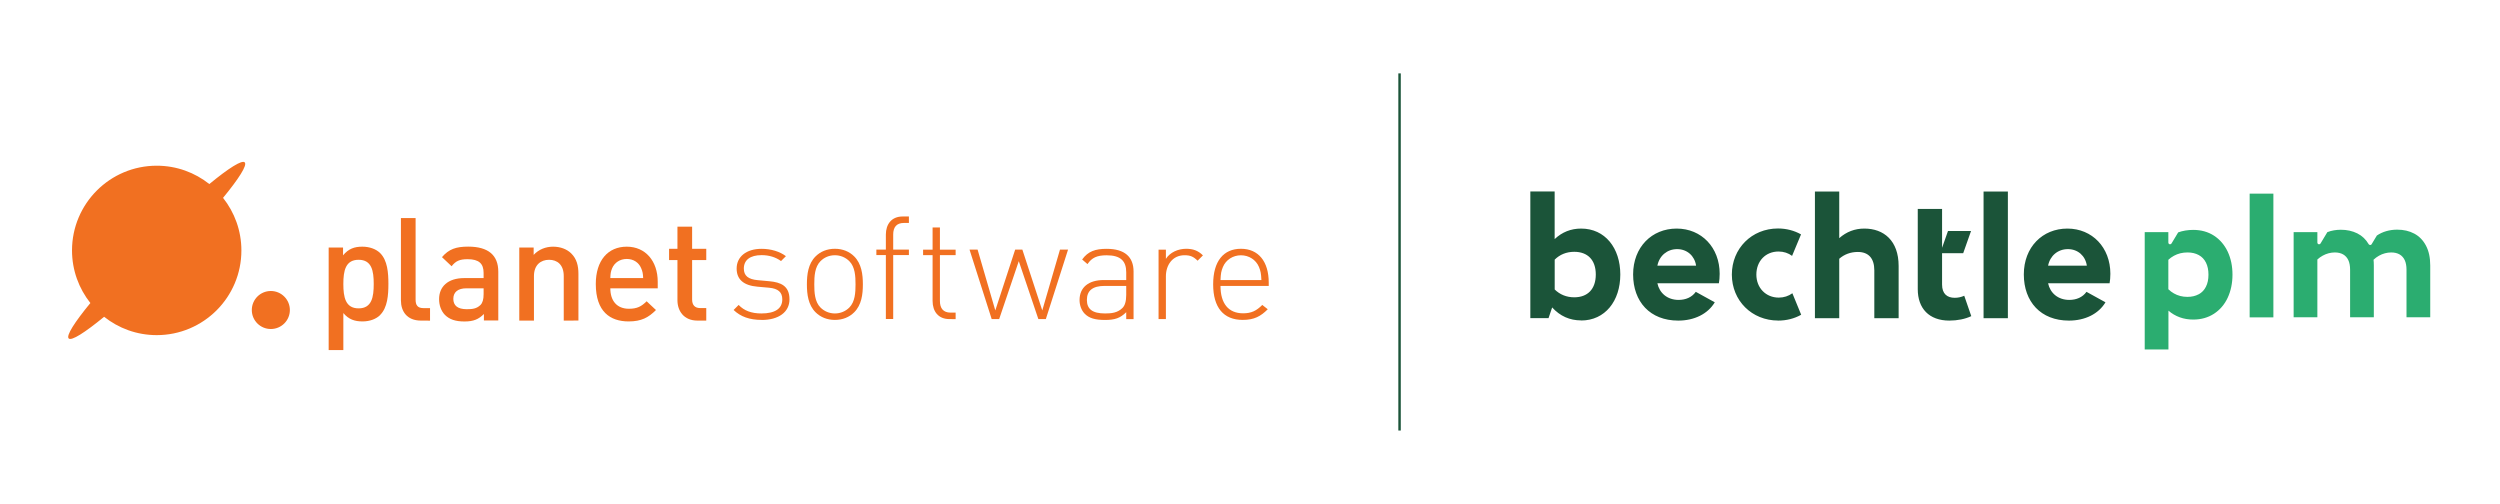 <?xml version="1.0" encoding="UTF-8"?>
<svg id="Ebene_1" xmlns="http://www.w3.org/2000/svg" xmlns:xlink="http://www.w3.org/1999/xlink" viewBox="0 0 511 103">
  <defs>
    <style>
      .cls-1 {
        fill: #1b5439;
      }

      .cls-2 {
        stroke: #1b5439;
        stroke-width: .5px;
      }

      .cls-2, .cls-3 {
        fill: none;
      }

      .cls-4 {
        clip-path: url(#clippath-1);
      }

      .cls-5 {
        clip-path: url(#clippath-3);
      }

      .cls-6 {
        clip-path: url(#clippath-2);
      }

      .cls-7 {
        fill: #2bad70;
      }

      .cls-8 {
        clip-path: url(#clippath);
      }

      .cls-9 {
        fill: #f17021;
      }
    </style>
    <clipPath id="clippath">
      <rect class="cls-3" width="511" height="103"/>
    </clipPath>
    <clipPath id="clippath-1">
      <rect class="cls-3" width="511" height="103"/>
    </clipPath>
    <clipPath id="clippath-2">
      <rect class="cls-3" width="511" height="103"/>
    </clipPath>
    <clipPath id="clippath-3">
      <rect class="cls-3" width="511" height="103"/>
    </clipPath>
  </defs>
  <g class="cls-8">
    <path class="cls-9" d="M77.72,64.38c-.82.82-2.12,1.32-3.62,1.32-1.59,0-2.83-.41-3.92-1.71v7.57h-3v-20.96h2.94v1.59c1.12-1.35,2.33-1.77,3.94-1.77,1.5,0,2.83.5,3.65,1.32,1.5,1.5,1.68,4.03,1.68,6.3s-.18,4.83-1.68,6.33M73.3,53.1c-2.71,0-3.12,2.3-3.12,4.95s.41,4.98,3.12,4.98,3.09-2.33,3.09-4.98-.38-4.95-3.09-4.95"/>
    <path class="cls-9" d="M86.04,65.53c-2.86,0-4.09-1.91-4.09-4.12v-16.84h3v16.67c0,1.15.41,1.74,1.62,1.74h1.33v2.56"/>
    <path class="cls-9" d="M98.91,65.53v-1.35c-1.09,1.09-2.12,1.53-3.98,1.53s-3.09-.44-4-1.36c-.76-.79-1.18-1.94-1.18-3.21,0-2.5,1.74-4.3,5.15-4.3h3.95v-1.06c0-1.89-.94-2.8-3.27-2.8-1.65,0-2.44.38-3.27,1.44l-1.97-1.86c1.41-1.65,2.89-2.15,5.36-2.15,4.09,0,6.15,1.74,6.15,5.12v9.98h-2.94ZM98.85,58.93h-3.51c-1.77,0-2.68.8-2.68,2.15s.85,2.12,2.74,2.12c1.15,0,2-.09,2.8-.85.44-.44.65-1.15.65-2.21"/>
    <path class="cls-9" d="M115.23,65.53v-9.1c0-2.33-1.33-3.33-3-3.33s-3.09,1.03-3.09,3.33v9.1h-3v-14.93h2.94v1.5c1.03-1.12,2.47-1.68,3.97-1.68s2.8.5,3.68,1.35c1.15,1.12,1.5,2.53,1.5,4.21v9.54"/>
    <path class="cls-9" d="M124.75,58.93c0,2.56,1.35,4.18,3.8,4.18,1.68,0,2.56-.47,3.62-1.53l1.91,1.79c-1.53,1.53-2.97,2.33-5.59,2.33-3.74,0-6.71-1.97-6.71-7.65,0-4.83,2.5-7.63,6.33-7.63s6.33,2.94,6.33,7.18v1.33h-9.69ZM131.05,54.81c-.47-1.12-1.53-1.88-2.94-1.88s-2.5.77-2.98,1.88c-.29.68-.35,1.12-.38,2.03h6.71c-.03-.91-.12-1.35-.41-2.03"/>
    <path class="cls-9" d="M142.56,65.53c-2.8,0-4.09-2-4.09-4.15v-8.22h-1.71v-2.3h1.71v-4.53h3v4.53h2.89v2.3h-2.89v8.07c0,1.09.53,1.74,1.65,1.74h1.24v2.56"/>
    <path class="cls-9" d="M155.69,65.39c-2.47,0-4.3-.65-5.74-2.03l1.03-1.03c1.12,1.18,2.62,1.74,4.65,1.74,2.77,0,4.27-.97,4.27-2.88,0-1.47-.85-2.21-2.71-2.38l-2.35-.21c-2.86-.24-4.27-1.5-4.27-3.71,0-2.44,2-4.03,5.09-4.03,1.94,0,3.74.56,4.98,1.5l-1,1c-1.09-.79-2.42-1.21-3.98-1.21-2.33,0-3.62,1-3.62,2.74,0,1.47.89,2.21,2.89,2.38l2.29.21c2.36.21,4.15.94,4.15,3.71,0,2.59-2.21,4.21-5.68,4.21"/>
    <path class="cls-9" d="M174.6,63.83c-1,1-2.35,1.56-3.95,1.56s-2.94-.56-3.95-1.56c-1.5-1.5-1.77-3.68-1.77-5.71s.26-4.21,1.77-5.71c1-1,2.36-1.56,3.95-1.56s2.95.56,3.95,1.56c1.5,1.5,1.77,3.68,1.77,5.71s-.26,4.21-1.77,5.71M173.6,53.38c-.77-.76-1.8-1.21-2.95-1.21s-2.18.44-2.94,1.21c-1.18,1.18-1.27,3.09-1.27,4.74s.09,3.56,1.27,4.74c.76.76,1.8,1.21,2.94,1.21s2.18-.44,2.95-1.21c1.18-1.18,1.27-3.09,1.27-4.74s-.09-3.56-1.27-4.74"/>
    <path class="cls-9" d="M182.57,52.14v13.07h-1.5v-13.07h-1.94v-1.12h1.94v-3.06c0-2.15,1.18-3.71,3.42-3.71h1.29v1.32h-1.03c-1.5,0-2.18.88-2.18,2.36v3.09h3.21v1.12"/>
    <path class="cls-9" d="M194.04,65.22c-2.24,0-3.42-1.56-3.42-3.71v-9.36h-1.94v-1.12h1.94v-4.53h1.5v4.53h3.21v1.12h-3.21v9.39c0,1.47.68,2.36,2.18,2.36h1.03v1.33"/>
  </g>
  <polyline class="cls-9" points="213.77 65.22 212.24 65.22 208.24 53.38 204.23 65.22 202.7 65.22 198.17 51.02 199.82 51.02 203.44 63.45 207.5 51.02 208.97 51.02 213.04 63.45 216.66 51.02 218.31 51.02"/>
  <g class="cls-4">
    <path class="cls-9" d="M230.2,65.22v-1.41c-1.21,1.21-2.33,1.59-4.33,1.59s-3.27-.35-4.18-1.3c-.65-.68-1.03-1.71-1.03-2.77,0-2.59,1.85-4.09,4.95-4.09h4.59v-1.59c0-2.27-1.12-3.47-4-3.47-2,0-3.03.5-3.92,1.8l-1.09-.94c1.21-1.68,2.71-2.18,5-2.18,3.74,0,5.51,1.68,5.51,4.65v9.72h-1.5ZM230.2,58.44h-4.42c-2.44,0-3.62.97-3.62,2.86s1.15,2.77,3.71,2.77c1.3,0,2.53-.12,3.53-1.09.53-.5.8-1.38.8-2.71"/>
    <path class="cls-9" d="M244.79,53.29c-.86-.85-1.5-1.12-2.68-1.12-2.44,0-3.8,2-3.8,4.3v8.75h-1.5v-14.19h1.5v1.88c.83-1.32,2.47-2.06,4.15-2.06,1.35,0,2.42.35,3.42,1.35"/>
    <path class="cls-9" d="M249.47,58.44c0,3.59,1.62,5.6,4.62,5.6,1.68,0,2.71-.5,3.92-1.71l1.12.88c-1.44,1.44-2.77,2.18-5.12,2.18-3.92,0-6.04-2.53-6.04-7.27s2.12-7.27,5.68-7.27,5.68,2.59,5.68,6.92v.68h-9.86ZM257.33,54.56c-.62-1.47-2.06-2.38-3.68-2.38s-3.06.91-3.68,2.38c-.36.88-.44,1.33-.5,2.68h8.36c-.06-1.35-.15-1.8-.5-2.68"/>
    <path class="cls-9" d="M55.36,59.48c-2.15,0-3.89,1.74-3.89,3.89s1.74,3.88,3.89,3.88,3.89-1.74,3.89-3.88-1.74-3.89-3.89-3.89"/>
    <path class="cls-9" d="M50.03,33.19c-.56-.56-3.32,1.2-7.24,4.43-2.95-2.34-6.68-3.75-10.75-3.75-9.56,0-17.32,7.75-17.32,17.32,0,4.06,1.41,7.79,3.75,10.75-3.23,3.93-4.99,6.68-4.43,7.24.56.56,3.31-1.2,7.24-4.43,2.95,2.34,6.68,3.75,10.75,3.75,9.56,0,17.31-7.75,17.31-17.31,0-4.06-1.41-7.79-3.75-10.75,3.23-3.93,4.99-6.69,4.43-7.24"/>
  </g>
  <line class="cls-2" x1="286.07" y1="15" x2="286.07" y2="88"/>
  <g class="cls-6">
    <path class="cls-1" d="M323.18,65.51c4.89,0,8.01-3.98,8.01-9.4s-3.12-9.39-8.01-9.39c-2.07,0-3.88.71-5.41,2.15v-9.73h-4.97v25.89h3.72l.74-2.19c1.62,1.78,3.61,2.65,5.91,2.65M317.78,59.17v-6.1c1.05-1.04,2.39-1.6,4-1.6,2.72,0,4.4,1.65,4.4,4.64s-1.68,4.66-4.4,4.66c-1.6,0-2.95-.57-4-1.6M343.04,65.53c3.27,0,6.04-1.36,7.46-3.74l-3.88-2.14c-.81,1.13-2.09,1.65-3.51,1.65-2.33,0-3.92-1.42-4.34-3.4h12.57c.1-.53.16-1.23.16-1.94,0-5.37-3.71-9.24-8.79-9.24s-8.9,3.79-8.9,9.37,3.46,9.44,9.22,9.44M338.77,54.3c.4-2.04,2.01-3.38,4.04-3.38s3.58,1.38,3.87,3.38h-7.91ZM363.45,65.53c1.71,0,3.35-.42,4.71-1.2l-1.8-4.39c-.78.58-1.75.89-2.78.89-2.62,0-4.58-1.96-4.58-4.71s1.88-4.71,4.53-4.71c1.07,0,2.01.32,2.77.89l1.83-4.39c-1.38-.78-2.99-1.21-4.71-1.21-5.37,0-9.43,4.09-9.43,9.42s4.09,9.4,9.47,9.4M383.11,55.25v9.79h4.97v-10.67c0-5.19-3.04-7.65-7.01-7.65-1.93,0-3.66.65-5.13,1.96v-9.53h-4.97v25.89h4.97v-12.15c1.02-.89,2.3-1.39,3.8-1.39,2.15,0,3.37,1.26,3.37,3.76M402.93,64.62l-1.44-4.17c-.6.28-1.28.42-1.94.42-1.55,0-2.59-.81-2.59-2.7v-6.42h4.32l1.6-4.53h-4.71l-1.21,3.43v-7.94h-4.97v16.4c0,3.92,2.3,6.42,6.46,6.42,1.64,0,3.24-.32,4.48-.91M405.44,65.04h4.97v-25.89h-4.97v25.89ZM422.9,65.53c3.27,0,6.04-1.36,7.46-3.74l-3.88-2.14c-.81,1.13-2.09,1.65-3.51,1.65-2.33,0-3.92-1.42-4.34-3.4h12.57c.1-.53.16-1.23.16-1.94,0-5.37-3.71-9.24-8.79-9.24s-8.9,3.79-8.9,9.37,3.46,9.44,9.22,9.44M418.63,54.3c.4-2.04,2.01-3.38,4.05-3.38s3.58,1.38,3.87,3.38h-7.91Z"/>
    <path class="cls-7" d="M449.41,60.16c.64-.35,1.14-.87,1.48-1.55.35-.68.52-1.5.52-2.47s-.17-1.78-.51-2.46c-.34-.68-.83-1.2-1.48-1.55-.64-.35-1.41-.53-2.29-.53-.52,0-1.01.06-1.47.17-.46.12-.9.28-1.31.51-.41.22-.79.5-1.14.82v6.02c.35.34.72.62,1.13.85.4.23.84.41,1.3.53.46.12.95.18,1.47.18.89,0,1.65-.18,2.29-.53M438.36,47.45h4.85v2.12c0,.12.04.21.12.28.08.07.17.1.28.08.11-.02.19-.07.25-.17l1.36-2.26c.46-.17.95-.29,1.47-.38.52-.08,1.04-.13,1.58-.13,1.63,0,3.05.39,4.27,1.18,1.21.79,2.14,1.88,2.8,3.26.65,1.39.98,2.95.98,4.7s-.33,3.33-.98,4.73c-.65,1.39-1.59,2.48-2.8,3.27-1.22.79-2.63,1.19-4.24,1.19-.98,0-1.9-.15-2.75-.46-.85-.31-1.63-.76-2.32-1.36v7.93h-4.85v-23.99Z"/>
  </g>
  <rect class="cls-7" x="459.83" y="39.58" width="4.85" height="25.29"/>
  <g class="cls-5">
    <path class="cls-7" d="M468.82,47.45h4.85v2.12c0,.12.04.21.12.28.08.07.17.1.28.08.11-.02.19-.07.25-.17l1.39-2.31c.43-.17.88-.29,1.34-.37.46-.08.94-.12,1.42-.12,1.25,0,2.37.25,3.36.74.98.49,1.76,1.23,2.33,2.21.04.06.1.11.18.14.08.03.16.04.24.01.08-.02.15-.07.19-.16l1.06-1.76c.59-.4,1.24-.7,1.94-.9.7-.2,1.45-.3,2.23-.3,1.31,0,2.47.27,3.48.81,1.01.54,1.81,1.36,2.39,2.46.58,1.1.87,2.44.87,4.05v10.59h-4.85v-9.73c0-.77-.12-1.42-.36-1.94-.24-.52-.6-.91-1.06-1.18-.46-.26-1.03-.4-1.71-.4-.43,0-.86.06-1.28.17-.42.11-.83.28-1.22.5-.4.22-.77.5-1.11.82.04.33.06.72.06,1.17v10.59h-4.85v-9.73c0-.77-.12-1.42-.36-1.94-.24-.52-.6-.91-1.06-1.18-.46-.26-1.03-.4-1.71-.4-.43,0-.85.06-1.27.17-.41.11-.81.27-1.19.48-.39.21-.75.47-1.1.79v11.81h-4.85v-17.42Z"/>
  </g>
</svg>